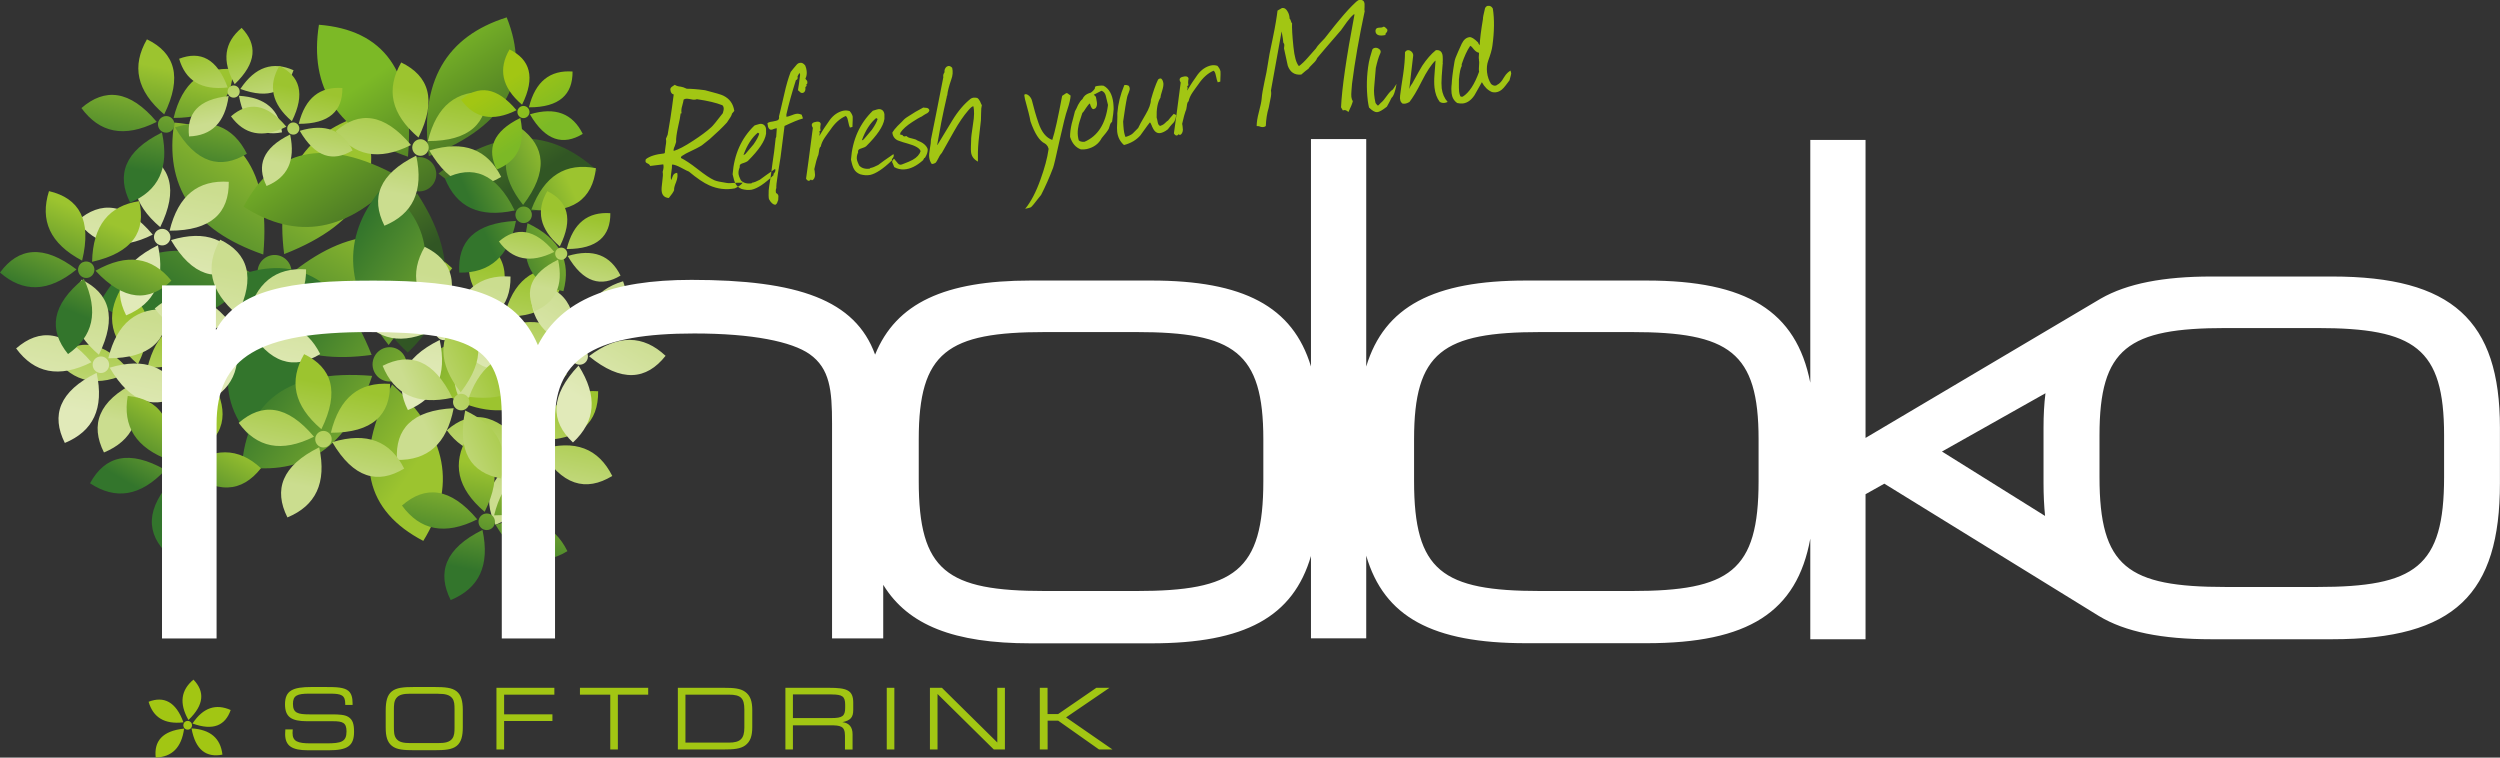<?xml version="1.0" encoding="UTF-8"?>
<svg xmlns="http://www.w3.org/2000/svg" width="231" height="70" viewBox="0 0 231 70" fill="none">
  <rect x="0" y="0" width="231" height="70" fill="#333333" stroke="none"/>
  <g clip-path="url(#clip0_1433_172)">
    <path fill-rule="evenodd" clip-rule="evenodd" d="M16.102 11.325C15.19 17.121 17.739 21.23 24.328 23.518C25.048 15.509 21.982 11.796 16.102 11.325ZM9.138 28.136C11.902 22.892 16.502 21.528 23.515 25.371C18.817 30.553 14.057 31.278 9.138 28.136ZM24.309 41.611C28.54 37.576 29.008 32.753 25.172 26.902C19.753 32.809 19.932 37.632 24.309 41.611ZM41.784 24.782C38.182 29.487 33.422 30.045 27.148 25.073C32.647 20.765 37.456 20.858 41.784 24.782ZM33.453 10.649C27.893 12.404 25.369 16.526 26.255 23.48C33.7 20.573 35.645 16.16 33.453 10.649ZM24.519 23.815C25.245 23.338 26.218 23.549 26.692 24.286C27.16 25.018 26.957 25.997 26.224 26.474C25.498 26.951 24.525 26.741 24.051 26.003C23.577 25.272 23.786 24.292 24.519 23.815Z" fill="url(#paint0_linear_1433_172)"></path>
    <path fill-rule="evenodd" clip-rule="evenodd" d="M29.469 2.287C28.558 8.083 31.107 12.193 37.695 14.48C38.416 6.471 35.349 2.758 29.469 2.287ZM22.505 19.098C25.27 13.854 29.869 12.49 36.882 16.333C32.184 21.515 27.425 22.24 22.505 19.098ZM37.677 32.573C41.907 28.538 42.375 23.716 38.539 17.864C33.12 23.771 33.299 28.594 37.677 32.573ZM55.151 15.744C51.549 20.449 46.79 21.007 40.515 16.036C46.014 11.728 50.823 11.821 55.151 15.744ZM46.82 1.605C41.26 3.36 38.736 7.482 39.622 14.436C47.067 11.529 49.012 7.116 46.82 1.605ZM37.886 14.771C38.613 14.294 39.585 14.505 40.06 15.242C40.534 15.974 40.324 16.953 39.592 17.43C38.865 17.908 37.892 17.697 37.418 16.959C36.944 16.228 37.153 15.248 37.886 14.771Z" fill="url(#paint1_linear_1433_172)"></path>
    <path fill-rule="evenodd" clip-rule="evenodd" d="M22.352 43.117C28.115 43.979 32.172 41.382 34.389 34.731C26.428 34.08 22.77 37.198 22.352 43.117ZM39.112 49.979C33.878 47.246 32.48 42.628 36.236 35.53C41.421 40.216 42.184 44.995 39.112 49.979ZM52.362 34.588C48.317 30.367 43.527 29.939 37.739 33.85C43.65 39.256 48.446 39.026 52.362 34.588ZM35.491 17.145C40.196 20.728 40.793 25.52 35.91 31.879C31.581 26.381 31.631 21.54 35.491 17.145ZM21.526 25.662C23.318 31.247 27.437 33.751 34.34 32.791C31.384 25.321 26.982 23.406 21.526 25.662ZM34.685 34.539C34.204 33.807 34.408 32.828 35.134 32.344C35.861 31.861 36.834 32.065 37.308 32.797C37.788 33.528 37.585 34.508 36.858 34.991C36.132 35.468 35.159 35.27 34.685 34.539Z" fill="url(#paint2_linear_1433_172)"></path>
    <path fill-rule="evenodd" clip-rule="evenodd" d="M47.332 33.404C45.916 35.853 46.353 38.152 48.926 40.34C50.638 36.857 49.899 34.65 47.332 33.404ZM41.285 39.758C43.44 37.88 45.749 38.072 48.243 41.035C45.226 42.541 42.96 42.033 41.285 39.758ZM45.786 48.492C48.391 47.413 49.438 45.324 48.723 42.014C45.257 43.725 44.505 45.931 45.786 48.492ZM56.574 43.979C55.306 41.45 53.15 40.564 49.93 41.537C51.894 44.878 54.136 45.46 56.574 43.979ZM55.269 36.15C55.299 39.02 53.661 40.669 49.801 40.669C50.607 37.378 52.455 35.964 55.269 36.15ZM48.963 40.514C49.376 40.427 49.776 40.694 49.862 41.109C49.949 41.524 49.684 41.927 49.271 42.014C48.859 42.101 48.459 41.834 48.372 41.419C48.286 41.004 48.551 40.601 48.963 40.514Z" fill="url(#paint3_linear_1433_172)"></path>
    <path fill-rule="evenodd" clip-rule="evenodd" d="M44.117 22.011C42.701 24.465 43.138 26.759 45.712 28.947C47.424 25.463 46.685 23.257 44.117 22.011ZM38.065 28.364C40.219 26.486 42.529 26.678 45.022 29.641C42.005 31.147 39.739 30.645 38.065 28.364ZM42.566 37.098C45.17 36.019 46.217 33.931 45.503 30.62C42.036 32.331 41.285 34.538 42.566 37.098ZM53.353 32.585C52.085 30.056 49.93 29.17 46.709 30.143C48.674 33.484 50.915 34.067 53.353 32.585ZM52.048 24.757C52.079 27.627 50.441 29.275 46.58 29.275C47.387 25.984 49.234 24.571 52.048 24.757ZM45.743 29.12C46.155 29.034 46.556 29.3 46.642 29.715C46.728 30.131 46.463 30.534 46.051 30.62C45.638 30.707 45.238 30.441 45.152 30.025C45.065 29.61 45.33 29.207 45.743 29.12Z" fill="url(#paint4_linear_1433_172)"></path>
    <path fill-rule="evenodd" clip-rule="evenodd" d="M11.151 26.722C9.735 29.176 10.172 31.47 12.746 33.658C14.457 30.174 13.719 27.968 11.151 26.722ZM5.104 33.075C7.26 31.197 9.569 31.389 12.062 34.352C9.045 35.858 6.779 35.35 5.104 33.075ZM9.606 41.809C12.21 40.73 13.257 38.642 12.543 35.331C9.076 37.042 8.325 39.249 9.606 41.809ZM20.393 37.296C19.125 34.767 16.97 33.881 13.749 34.854C15.714 38.195 17.955 38.778 20.393 37.296ZM19.088 29.468C19.119 32.337 17.481 33.986 13.62 33.986C14.427 30.695 16.274 29.282 19.088 29.468ZM12.783 33.831C13.195 33.745 13.595 34.011 13.682 34.426C13.768 34.842 13.503 35.245 13.091 35.331C12.678 35.418 12.278 35.152 12.192 34.736C12.105 34.321 12.37 33.918 12.783 33.831Z" fill="url(#paint5_linear_1433_172)"></path>
    <path fill-rule="evenodd" clip-rule="evenodd" d="M13.208 14.052C11.792 16.5 12.229 18.8 14.803 20.988C16.515 17.504 15.776 15.298 13.208 14.052ZM7.155 20.405C9.31 18.527 11.619 18.719 14.113 21.682C11.096 23.188 8.83 22.68 7.155 20.405ZM11.656 29.139C14.261 28.06 15.308 25.971 14.593 22.662C11.127 24.372 10.376 26.579 11.656 29.139ZM22.444 24.626C21.176 22.097 19.02 21.211 15.8 22.184C17.764 25.525 20.006 26.108 22.444 24.626ZM21.139 16.798C21.169 19.668 19.532 21.316 15.671 21.316C16.477 18.025 18.325 16.612 21.139 16.798ZM14.834 21.162C15.246 21.075 15.646 21.341 15.732 21.756C15.819 22.172 15.554 22.575 15.141 22.662C14.729 22.748 14.329 22.482 14.242 22.067C14.156 21.651 14.421 21.248 14.834 21.162Z" fill="url(#paint6_linear_1433_172)"></path>
    <path fill-rule="evenodd" clip-rule="evenodd" d="M37.073 5.771C35.657 8.225 36.094 10.519 38.668 12.707C40.38 9.223 39.641 7.016 37.073 5.771ZM31.02 12.124C33.176 10.246 35.485 10.438 37.978 13.401C34.961 14.907 32.695 14.399 31.02 12.124ZM35.522 20.858C38.126 19.779 39.173 17.69 38.459 14.38C34.992 16.091 34.241 18.298 35.522 20.858ZM46.309 16.345C45.041 13.816 42.886 12.93 39.666 13.903C41.63 17.244 43.871 17.827 46.309 16.345ZM45.004 8.516C45.035 11.386 43.397 13.035 39.536 13.035C40.343 9.744 42.19 8.331 45.004 8.516ZM38.699 12.88C39.111 12.793 39.511 13.06 39.598 13.475C39.684 13.891 39.419 14.293 39.007 14.38C38.594 14.467 38.194 14.2 38.108 13.785C38.021 13.37 38.286 12.967 38.699 12.88Z" fill="url(#paint7_linear_1433_172)"></path>
    <path fill-rule="evenodd" clip-rule="evenodd" d="M43.188 40.358C41.772 42.813 42.209 45.106 44.783 47.295C46.495 43.811 45.756 41.604 43.188 40.358ZM37.142 46.712C39.297 44.834 41.606 45.026 44.099 47.989C41.082 49.495 38.816 48.993 37.142 46.712ZM41.643 55.446C44.247 54.367 45.294 52.278 44.58 48.968C41.113 50.679 40.362 52.886 41.643 55.446ZM52.43 50.927C51.162 48.398 49.007 47.511 45.787 48.485C47.751 51.826 49.998 52.408 52.43 50.927ZM51.125 43.098C51.156 45.968 49.518 47.617 45.657 47.617C46.464 44.325 48.311 42.912 51.125 43.098ZM44.82 47.462C45.232 47.375 45.633 47.642 45.719 48.057C45.805 48.472 45.54 48.875 45.128 48.962C44.715 49.049 44.315 48.782 44.229 48.367C44.142 47.952 44.407 47.549 44.82 47.462Z" fill="url(#paint8_linear_1433_172)"></path>
    <path fill-rule="evenodd" clip-rule="evenodd" d="M13.577 3.633C12.161 6.087 12.598 8.381 15.172 10.569C16.884 7.085 16.145 4.879 13.577 3.633ZM7.524 9.986C9.679 8.108 11.989 8.3 14.482 11.263C11.465 12.769 9.199 12.267 7.524 9.986ZM12.025 18.72C14.63 17.642 15.677 15.553 14.963 12.243C11.496 13.953 10.745 16.16 12.025 18.72ZM22.813 14.207C21.545 11.678 19.39 10.792 16.169 11.765C18.134 15.106 20.375 15.689 22.813 14.207ZM21.508 6.379C21.539 9.249 19.901 10.898 16.04 10.898C16.847 7.606 18.694 6.193 21.508 6.379ZM15.203 10.742C15.615 10.656 16.015 10.922 16.102 11.338C16.188 11.753 15.923 12.156 15.511 12.243C15.098 12.329 14.698 12.063 14.611 11.648C14.525 11.232 14.79 10.829 15.203 10.742Z" fill="url(#paint9_linear_1433_172)"></path>
    <path fill-rule="evenodd" clip-rule="evenodd" d="M7.543 25.842C6.127 28.296 6.564 30.59 9.138 32.778C10.849 29.294 10.111 27.088 7.543 25.842ZM1.49 32.195C3.645 30.317 5.954 30.509 8.448 33.472C5.431 34.978 3.165 34.47 1.49 32.195ZM5.991 40.929C8.596 39.85 9.643 37.762 8.928 34.452C5.462 36.162 4.711 38.369 5.991 40.929ZM16.779 36.416C15.511 33.888 13.355 33.001 10.135 33.974C12.099 37.315 14.341 37.898 16.779 36.416ZM15.474 28.588C15.504 31.458 13.867 33.106 10.006 33.106C10.812 29.815 12.66 28.402 15.474 28.588ZM9.168 32.952C9.581 32.865 9.981 33.131 10.068 33.547C10.154 33.962 9.889 34.365 9.476 34.452C9.064 34.538 8.664 34.272 8.577 33.856C8.491 33.441 8.756 33.038 9.168 32.952Z" fill="url(#paint10_linear_1433_172)"></path>
    <path fill-rule="evenodd" clip-rule="evenodd" d="M20.344 22.148C18.928 24.596 19.365 26.895 21.939 29.084C23.651 25.6 22.912 23.393 20.344 22.148ZM14.298 28.501C16.453 26.623 18.762 26.815 21.256 29.778C18.239 31.284 15.973 30.782 14.298 28.501ZM18.799 37.235C21.404 36.156 22.45 34.067 21.736 30.757C18.269 32.468 17.518 34.675 18.799 37.235ZM29.587 32.716C28.318 30.187 26.163 29.301 22.943 30.28C24.907 33.621 27.148 34.204 29.587 32.716ZM28.281 24.887C28.312 27.757 26.674 29.406 22.814 29.406C23.62 26.114 25.467 24.701 28.281 24.887ZM21.976 29.251C22.389 29.164 22.789 29.431 22.875 29.846C22.961 30.261 22.697 30.664 22.284 30.751C21.871 30.838 21.471 30.571 21.385 30.156C21.299 29.741 21.564 29.338 21.976 29.251Z" fill="url(#paint11_linear_1433_172)"></path>
    <path fill-rule="evenodd" clip-rule="evenodd" d="M39.241 22.805C37.825 25.259 38.262 27.553 40.836 29.741C42.548 26.257 41.809 24.051 39.241 22.805ZM33.188 29.158C35.344 27.28 37.653 27.472 40.146 30.435C37.129 31.941 34.863 31.439 33.188 29.158ZM37.69 37.892C40.294 36.813 41.341 34.724 40.627 31.414C37.16 33.125 36.409 35.332 37.69 37.892ZM48.477 33.379C47.209 30.85 45.054 29.964 41.833 30.937C43.798 34.278 46.039 34.861 48.477 33.379ZM47.172 25.551C47.203 28.421 45.565 30.069 41.704 30.069C42.511 26.778 44.358 25.365 47.172 25.551ZM40.867 29.914C41.279 29.828 41.679 30.094 41.766 30.509C41.852 30.925 41.587 31.328 41.175 31.414C40.762 31.501 40.362 31.235 40.276 30.819C40.189 30.404 40.454 30.001 40.867 29.914Z" fill="url(#paint12_linear_1433_172)"></path>
    <path fill-rule="evenodd" clip-rule="evenodd" d="M35.355 33.801C36.427 36.423 38.502 37.47 41.796 36.751C40.09 33.268 37.898 32.511 35.355 33.801ZM36.679 42.497C39.493 42.547 41.279 41.041 41.919 37.718C38.065 37.91 36.507 39.633 36.679 42.497ZM46.303 44.214C47.042 41.481 46.032 39.373 42.984 37.929C42.221 41.735 43.502 43.681 46.303 44.214ZM49.308 32.846C46.543 32.319 44.536 33.503 43.342 36.671C47.172 37.136 49 35.697 49.308 32.846ZM42.338 29.127C44.616 30.844 44.918 33.162 42.572 36.243C40.466 33.596 40.478 31.259 42.338 29.127ZM41.938 36.819C42.122 36.441 42.572 36.28 42.954 36.466C43.329 36.652 43.489 37.105 43.305 37.483C43.12 37.861 42.67 38.022 42.289 37.842C41.913 37.656 41.753 37.204 41.931 36.819H41.938Z" fill="url(#paint13_linear_1433_172)"></path>
    <path fill-rule="evenodd" clip-rule="evenodd" d="M41.112 16.494C42.184 19.116 44.259 20.163 47.553 19.445C45.847 15.961 43.655 15.205 41.112 16.494ZM42.436 25.191C45.25 25.24 47.036 23.734 47.676 20.412C43.822 20.604 42.264 22.327 42.436 25.191ZM52.06 26.907C52.799 24.174 51.789 22.067 48.741 20.622C47.978 24.428 49.258 26.375 52.06 26.907ZM55.065 15.539C52.3 15.013 50.293 16.197 49.098 19.364C52.928 19.829 54.751 18.391 55.065 15.539ZM48.101 11.82C50.379 13.537 50.681 15.856 48.335 18.936C46.229 16.29 46.241 13.953 48.101 11.82ZM47.701 19.513C47.885 19.135 48.335 18.973 48.717 19.159C49.092 19.345 49.252 19.798 49.068 20.182C48.883 20.56 48.433 20.721 48.052 20.535C47.676 20.349 47.516 19.897 47.701 19.513Z" fill="url(#paint14_linear_1433_172)"></path>
    <path fill-rule="evenodd" clip-rule="evenodd" d="M22.326 2.578C20.732 3.911 20.461 5.609 21.686 7.779C23.743 5.808 23.786 4.091 22.326 2.578ZM16.551 5.429C18.509 4.679 20.054 5.398 21.04 8.082C18.577 8.361 17.136 7.432 16.551 5.429ZM17.468 12.607C19.537 12.527 20.787 11.349 21.126 8.876C18.299 9.173 17.228 10.506 17.468 12.607ZM26.058 12.229C25.818 10.159 24.549 9 22.08 8.851C22.597 11.659 24.001 12.632 26.058 12.229ZM27.123 6.489C26.427 8.479 24.882 9.198 22.209 8.219C23.589 6.148 25.227 5.646 27.123 6.489ZM21.668 7.903C21.36 7.859 21.076 8.07 21.033 8.38C20.99 8.69 21.2 8.975 21.508 9.018C21.815 9.062 22.099 8.851 22.142 8.541C22.185 8.231 21.975 7.946 21.668 7.903Z" fill="url(#paint15_linear_1433_172)"></path>
    <path fill-rule="evenodd" clip-rule="evenodd" d="M49.185 26.195C48.705 28.99 49.905 30.992 53.07 32.145C53.477 28.284 52.017 26.468 49.185 26.195ZM45.706 34.265C47.079 31.749 49.308 31.123 52.67 33.032C50.367 35.499 48.058 35.815 45.706 34.265ZM52.941 40.885C55.01 38.964 55.275 36.639 53.458 33.782C50.798 36.596 50.854 38.927 52.941 40.885ZM61.5 32.877C59.726 35.121 57.423 35.362 54.425 32.914C57.109 30.869 59.437 30.949 61.5 32.877ZM57.571 25.99C54.874 26.796 53.624 28.773 54.006 32.139C57.621 30.788 58.593 28.668 57.571 25.99ZM53.163 32.288C53.52 32.065 53.988 32.17 54.209 32.53C54.431 32.889 54.326 33.36 53.969 33.583C53.612 33.807 53.144 33.701 52.922 33.342C52.701 32.982 52.806 32.511 53.163 32.288Z" fill="url(#paint16_linear_1433_172)"></path>
    <path fill-rule="evenodd" clip-rule="evenodd" d="M11.803 36.584C11.323 39.379 12.524 41.381 15.689 42.534C16.095 38.672 14.636 36.856 11.803 36.584ZM8.318 44.654C9.691 42.137 11.92 41.511 15.282 43.42C12.973 45.888 10.671 46.204 8.318 44.654ZM15.553 51.274C17.622 49.352 17.887 47.028 16.07 44.17C13.411 46.985 13.466 49.315 15.553 51.274ZM24.112 43.266C22.339 45.509 20.036 45.751 17.037 43.303C19.722 41.257 22.043 41.338 24.112 43.266ZM20.184 36.379C17.487 37.185 16.237 39.162 16.619 42.528C20.239 41.177 21.206 39.057 20.184 36.379ZM15.775 42.677C16.132 42.453 16.6 42.559 16.822 42.918C17.043 43.278 16.939 43.749 16.582 43.972C16.224 44.195 15.757 44.09 15.535 43.73C15.313 43.371 15.418 42.9 15.775 42.677Z" fill="url(#paint17_linear_1433_172)"></path>
    <path fill-rule="evenodd" clip-rule="evenodd" d="M4.526 17.659C3.676 20.362 4.6 22.506 7.586 24.081C8.503 20.306 7.303 18.31 4.526 17.659ZM0 25.184C1.693 22.878 3.99 22.556 7.069 24.899C4.452 27.038 2.13 27.038 0 25.184ZM6.287 32.715C8.596 31.091 9.162 28.823 7.746 25.748C4.735 28.178 4.483 30.496 6.287 32.715ZM15.837 25.934C13.78 27.924 11.465 27.843 8.824 25.017C11.761 23.356 14.051 23.746 15.837 25.934ZM12.863 18.583C10.08 19.017 8.583 20.808 8.509 24.192C12.272 23.343 13.515 21.372 12.863 18.583ZM7.654 24.23C8.035 24.056 8.485 24.23 8.657 24.608C8.83 24.992 8.657 25.445 8.282 25.618C7.9 25.792 7.45 25.618 7.278 25.234C7.106 24.849 7.278 24.397 7.654 24.223V24.23Z" fill="url(#paint18_linear_1433_172)"></path>
    <path fill-rule="evenodd" clip-rule="evenodd" d="M28.102 32.722C26.686 35.176 27.123 37.47 29.697 39.658C31.409 36.174 30.67 33.968 28.102 32.722ZM22.056 39.075C24.211 37.197 26.52 37.389 29.014 40.352C25.996 41.858 23.73 41.356 22.056 39.075ZM26.557 47.809C29.161 46.73 30.208 44.642 29.494 41.331C26.027 43.042 25.276 45.249 26.557 47.809ZM37.344 43.296C36.076 40.767 33.921 39.881 30.701 40.854C32.665 44.195 34.906 44.778 37.344 43.296ZM36.039 35.468C36.07 38.337 34.432 39.986 30.571 39.986C31.378 36.695 33.225 35.282 36.039 35.468ZM29.734 39.831C30.146 39.745 30.547 40.011 30.633 40.426C30.719 40.842 30.454 41.245 30.042 41.331C29.629 41.418 29.229 41.152 29.143 40.736C29.057 40.321 29.321 39.918 29.734 39.831Z" fill="url(#paint19_linear_1433_172)"></path>
    <path fill-rule="evenodd" clip-rule="evenodd" d="M25.812 6.093C24.765 7.89 25.079 9.583 26.97 11.2C28.238 8.64 27.702 7.016 25.812 6.093ZM21.342 10.748C22.93 9.372 24.63 9.521 26.459 11.709C24.236 12.812 22.567 12.434 21.342 10.748ZM24.63 17.188C26.551 16.401 27.327 14.87 26.809 12.428C24.254 13.674 23.694 15.298 24.63 17.188ZM32.579 13.897C31.649 12.031 30.073 11.374 27.696 12.087C29.131 14.554 30.781 14.988 32.579 13.897ZM31.637 8.132C31.655 10.246 30.442 11.448 27.604 11.442C28.207 9.025 29.568 7.99 31.637 8.132ZM26.988 11.324C27.29 11.262 27.585 11.461 27.647 11.764C27.709 12.068 27.512 12.366 27.21 12.428C26.908 12.49 26.613 12.291 26.551 11.988C26.489 11.684 26.686 11.386 26.988 11.324Z" fill="url(#paint20_linear_1433_172)"></path>
    <path fill-rule="evenodd" clip-rule="evenodd" d="M50.571 17.659C49.524 19.457 49.838 21.149 51.728 22.767C52.997 20.207 52.461 18.583 50.571 17.659ZM46.101 22.314C47.689 20.938 49.389 21.087 51.217 23.275C48.995 24.378 47.326 23.994 46.101 22.314ZM49.389 28.755C51.31 27.967 52.086 26.436 51.568 23.994C49.013 25.24 48.453 26.864 49.389 28.755ZM57.338 25.463C56.408 23.597 54.832 22.94 52.455 23.653C53.89 26.12 55.54 26.554 57.338 25.463ZM56.396 19.698C56.414 21.806 55.201 23.015 52.363 23.009C52.966 20.591 54.327 19.556 56.396 19.698ZM51.747 22.891C52.049 22.829 52.344 23.027 52.406 23.331C52.467 23.635 52.27 23.932 51.969 23.994C51.667 24.056 51.371 23.858 51.31 23.554C51.248 23.25 51.445 22.953 51.747 22.891Z" fill="url(#paint21_linear_1433_172)"></path>
    <path fill-rule="evenodd" clip-rule="evenodd" d="M47.08 4.568C46.033 6.366 46.347 8.058 48.237 9.676C49.506 7.122 48.97 5.492 47.08 4.568ZM42.609 9.223C44.198 7.847 45.897 7.996 47.726 10.184C45.503 11.288 43.835 10.909 42.609 9.223ZM45.897 15.664C47.819 14.877 48.594 13.345 48.077 10.903C45.522 12.149 44.962 13.773 45.897 15.664ZM53.847 12.372C52.917 10.507 51.34 9.85 48.964 10.562C50.398 13.029 52.049 13.463 53.847 12.372ZM52.904 6.608C52.923 8.715 51.71 9.924 48.871 9.918C49.475 7.5 50.836 6.465 52.904 6.608ZM48.256 9.8C48.557 9.738 48.853 9.936 48.914 10.24C48.976 10.544 48.779 10.841 48.477 10.903C48.176 10.965 47.88 10.767 47.819 10.463C47.757 10.159 47.954 9.862 48.256 9.8Z" fill="url(#paint22_linear_1433_172)"></path>
    <path fill-rule="evenodd" clip-rule="evenodd" d="M121.14 51.355C119.49 57.014 115.02 59.444 106.387 59.444H95.23C88.137 59.444 83.919 57.764 81.635 54.076L81.61 54.039V58.985H76.881V39.125C76.881 36.075 76.69 34.049 74.8 32.716C73.162 31.575 69.566 30.813 64.148 30.813C55.324 30.813 51.285 32.908 51.285 38.747V58.992H46.365V38.679C46.365 32.394 44.161 30.683 34.069 30.683C23.977 30.683 20.012 32.97 20.012 39.187V58.992H14.969V26.369H19.95V30.497C22.031 26.753 26.631 25.928 34.512 25.928C42.96 25.928 47.627 27.007 49.703 31.892C51.845 27.701 56.513 25.86 63.889 25.86C73.759 25.86 79.03 27.72 80.859 32.766C82.798 27.993 87.312 25.922 95.224 25.922H106.381C114.878 25.922 119.453 28.302 121.134 33.863V12.85H126.239V33.869C127.913 28.309 132.495 25.922 140.992 25.922H152.149C161.373 25.922 165.972 28.73 167.271 35.363V12.93H172.376V40.464L194.111 27.59C196.55 26.195 199.912 25.55 204.326 25.55H215.484C226.579 25.55 230.994 29.61 230.994 39.51V44.648C230.994 54.869 226.832 59.066 215.484 59.066H204.326C199.77 59.066 196.371 58.39 193.933 56.915L174.112 44.691L172.376 45.665V59.066H167.271V49.774C166.028 56.562 161.539 59.432 152.149 59.432H140.992C132.359 59.432 127.889 57.002 126.239 51.343V58.979H121.134V51.343L121.14 51.355ZM96.554 54.609H105.002C114.078 54.609 116.732 52.768 116.732 44.456V40.582C116.732 32.524 114.022 30.683 105.002 30.683H96.554C87.54 30.683 84.892 32.524 84.892 40.582V44.456C84.892 52.768 87.478 54.609 96.554 54.609ZM142.322 54.609H150.77C159.846 54.609 162.493 52.768 162.493 44.456V40.582C162.493 32.524 159.784 30.683 150.77 30.683H142.322C133.307 30.683 130.66 32.524 130.66 40.582V44.456C130.66 52.768 133.246 54.609 142.322 54.609ZM188.964 47.673C188.871 46.731 188.822 45.727 188.822 44.654V39.516C188.822 38.381 188.878 37.321 189.001 36.336L179.438 41.722L188.964 47.673ZM205.656 54.237H214.104C223.18 54.237 225.834 52.396 225.834 44.084V40.21C225.834 32.152 223.125 30.311 214.104 30.311H205.656C196.642 30.311 193.994 32.152 193.994 40.21V44.084C193.994 52.396 196.58 54.237 205.656 54.237Z" fill="white"></path>
    <path fill-rule="evenodd" clip-rule="evenodd" d="M67.627 10.537C67.608 10.661 67.448 10.921 67.171 11.318C66.765 11.764 66.229 12.279 65.576 12.855C65.435 12.961 65.201 13.159 64.856 13.426C64.603 13.593 64.148 13.822 63.501 14.126C63.452 14.151 63.304 14.219 63.083 14.368C62.972 14.417 62.91 14.492 62.922 14.597C63.286 14.777 63.809 15.112 64.468 15.632C65.133 16.153 65.632 16.488 65.995 16.649C66.192 16.742 66.58 16.816 67.14 16.903C67.3 16.934 67.522 16.928 67.793 16.903C68.033 16.891 68.304 16.872 68.63 16.884C68.483 17.076 68.242 17.244 67.904 17.405C67.085 17.56 66.303 17.467 65.539 17.126C65.016 16.897 64.4 16.475 63.655 15.855C63.569 15.831 63.329 15.707 62.91 15.483C62.615 15.329 62.35 15.223 62.122 15.198L62.091 15.254C62.103 15.372 62.079 15.601 62.023 15.967C61.974 16.283 61.968 16.506 62.023 16.636C62.036 16.599 62.091 16.475 62.177 16.24C62.245 16.079 62.368 15.992 62.572 15.967C62.633 16.203 62.602 16.482 62.473 16.822C62.325 17.169 62.27 17.417 62.288 17.566C62.227 17.746 62.048 17.994 61.796 18.298C61.395 18.26 61.18 18.044 61.137 17.653C61.118 17.486 61.137 17.188 61.198 16.748C61.254 16.345 61.272 16.066 61.229 15.88C61.315 15.595 61.34 15.366 61.285 15.186L60.072 15.335C60.041 15.236 59.967 15.161 59.838 15.105C59.708 15.05 59.653 14.988 59.647 14.926C59.641 14.876 59.647 14.802 59.671 14.715C60.029 14.43 60.589 14.256 61.371 14.176L61.432 14.114C61.432 13.99 61.463 13.785 61.506 13.469C61.562 13.202 61.568 12.979 61.531 12.831L61.691 12.446C61.845 11.616 62.042 10.388 62.251 8.727C62.079 8.696 61.974 8.554 61.95 8.337C61.919 8.219 61.956 8.126 62.067 8.027C62.159 7.965 62.258 7.903 62.35 7.835C62.467 7.921 62.645 7.989 62.904 8.008C63.046 8.027 63.224 8.089 63.458 8.2C63.834 8.2 64.406 8.237 65.151 8.337C66.106 8.578 66.672 8.752 66.839 8.839C67.424 9.13 67.75 9.589 67.848 10.246L67.627 10.512V10.537ZM64.413 9.155C64.345 9.18 64.283 9.204 64.216 9.211C64.117 9.223 63.975 9.211 63.785 9.161C63.594 9.13 63.471 9.111 63.384 9.124C63.298 9.136 63.236 9.161 63.169 9.204C63.15 9.328 63.107 9.521 63.033 9.787C62.947 10.054 62.941 10.283 62.978 10.469L62.892 10.481C62.867 10.723 62.787 11.169 62.639 11.789C62.522 12.353 62.455 12.793 62.473 13.122C62.461 13.178 62.424 13.302 62.35 13.5C62.251 13.704 62.221 13.86 62.251 13.946C62.664 13.829 63.28 13.512 64.055 12.998C64.739 12.552 65.305 12.136 65.718 11.758C65.859 11.64 66.217 11.2 66.789 10.457C66.851 10.258 66.882 10.103 66.869 9.967C66.857 9.868 66.814 9.787 66.752 9.725C66.161 9.49 65.385 9.31 64.406 9.167L64.413 9.155ZM71.586 15.924C71.629 15.868 71.654 15.793 71.647 15.725C71.647 15.694 71.641 15.657 71.617 15.607C70.97 16.048 70.514 16.382 70.213 16.605C69.905 16.767 69.677 16.86 69.492 16.884L69.431 16.946C69.012 16.996 68.674 16.903 68.452 16.655C68.335 16.413 68.267 16.246 68.255 16.159C68.212 15.942 68.236 15.713 68.353 15.44C68.316 15.273 68.39 15.161 68.569 15.105C68.864 15.019 69.043 14.926 69.105 14.87C70.114 13.866 70.681 13.041 70.785 12.353C70.785 12.217 70.785 12.081 70.785 11.925C70.761 11.74 70.693 11.609 70.564 11.523C70.434 11.436 70.274 11.417 70.096 11.479C69.88 11.541 69.763 11.572 69.714 11.597C68.501 12.762 67.83 14.275 67.694 16.103C67.781 16.525 67.867 16.804 67.972 16.983C68.082 17.194 68.273 17.362 68.544 17.467C68.846 17.548 69.154 17.579 69.455 17.529C69.991 17.411 70.668 16.965 71.481 16.178C71.457 16.097 71.481 16.041 71.531 15.998L71.574 15.942L71.586 15.924ZM70.157 12.341C70.09 12.607 69.905 12.942 69.628 13.339C69.369 13.63 69.135 13.934 68.877 14.225C68.815 14.287 68.747 14.312 68.698 14.318C69.031 13.401 69.48 12.707 70.022 12.26C70.077 12.285 70.114 12.316 70.151 12.347L70.157 12.341ZM74.418 7.264C74.461 7.345 74.523 7.407 74.578 7.469C74.603 7.518 74.615 7.618 74.578 7.76C74.548 7.76 74.529 7.76 74.511 7.785L74.529 7.94C74.468 7.983 74.418 8.039 74.412 8.107L74.424 8.194C74.424 8.368 74.357 8.498 74.246 8.56C74.117 8.628 73.993 8.591 73.876 8.467L73.84 8.417C73.84 8.417 73.784 8.374 73.729 8.343C73.79 8.008 73.852 7.537 73.932 6.905L73.876 6.737C73.876 6.737 73.79 6.849 73.692 7.053C73.735 7.258 73.679 7.363 73.544 7.401C73.174 8.566 72.873 9.638 72.663 10.574V10.785C72.774 10.785 72.922 10.735 73.119 10.661C73.316 10.587 73.445 10.537 73.532 10.525C73.716 10.488 73.889 10.512 74.092 10.611L74.104 10.698C74.104 10.698 74.123 10.729 74.129 10.748L74.153 10.816C74.153 10.816 74.178 10.884 74.184 10.952C73.784 11.052 73.218 11.293 72.491 11.64C72.386 12.477 72.263 13.444 72.122 14.529C72.041 15.019 71.968 15.514 71.888 15.986C71.758 16.779 71.715 17.25 71.734 17.38C71.678 17.492 71.666 17.647 71.703 17.833C71.832 17.889 71.894 17.982 71.925 18.099C71.925 18.149 71.925 18.273 71.906 18.496C71.894 18.515 71.863 18.57 71.826 18.694C71.789 18.8 71.728 18.88 71.629 18.924C71.42 18.899 71.229 18.732 71.05 18.391C71.013 18.223 71.013 17.963 71.026 17.603C71.026 17.498 71.093 17.046 71.223 16.252C71.321 15.502 71.37 15.099 71.383 15.043C71.395 14.988 71.438 14.659 71.531 14.008C71.604 13.364 71.647 13.01 71.654 12.924C71.654 12.806 71.678 12.713 71.721 12.657C71.746 12.291 71.764 12.031 71.777 11.857C71.721 11.845 71.66 11.87 71.543 11.901C71.432 11.95 71.364 11.975 71.327 11.981C71.161 12.018 71.05 11.932 70.97 11.733L70.909 11.38C70.989 11.318 71.069 11.293 71.186 11.262C71.303 11.25 71.469 11.213 71.703 11.163C71.937 11.12 72.023 10.983 71.98 10.748C72.017 10.642 72.171 9.948 72.466 8.69C72.651 7.841 72.861 7.159 73.058 6.651C73.248 6.403 73.427 6.192 73.593 6C73.679 5.888 73.796 5.82 73.913 5.808C74.08 5.77 74.246 5.851 74.406 6.056C74.48 6.235 74.517 6.403 74.535 6.558C74.566 6.83 74.529 7.06 74.418 7.264ZM75.711 12.552C75.711 12.552 75.724 12.496 75.718 12.465L75.748 12.304C75.724 12.223 75.711 12.155 75.711 12.136C75.724 12.118 75.761 12.099 75.822 12.068C75.785 11.901 75.785 11.764 75.804 11.64C75.822 11.535 75.835 11.467 75.835 11.448C75.791 11.231 75.582 11.188 75.219 11.3C75.071 11.349 74.997 11.448 75.009 11.566C75.016 11.634 75.046 11.715 75.108 11.814C74.788 14.269 74.585 15.824 74.48 16.512C74.566 16.655 74.658 16.717 74.745 16.705C74.794 16.705 74.843 16.674 74.886 16.618C74.936 16.581 74.966 16.593 75.028 16.667C75.206 16.593 75.293 16.426 75.311 16.184C75.293 15.893 75.268 15.707 75.243 15.626C75.373 15.025 75.484 14.634 75.564 14.43C75.607 14.374 75.644 14.231 75.668 14.021C75.699 13.723 75.754 13.581 75.835 13.55C75.89 13.283 76.007 13.01 76.21 12.713C76.389 12.465 76.561 12.204 76.752 11.957C77.146 11.374 77.608 10.952 78.144 10.717C78.236 10.773 78.304 10.903 78.347 11.12C78.427 11.504 78.488 11.721 78.531 11.789L78.765 11.727C78.784 11.188 78.802 10.878 78.79 10.779C78.753 10.593 78.642 10.419 78.507 10.264C78.31 10.202 78.119 10.19 77.903 10.233C77.435 10.345 77.023 10.618 76.684 11.07C76.346 11.541 76.013 12.031 75.718 12.552H75.711ZM82.515 14.579L82.472 14.634C82.423 14.671 82.398 14.727 82.423 14.814C81.61 15.601 80.927 16.048 80.397 16.165C80.095 16.221 79.781 16.19 79.48 16.103C79.209 15.998 79.018 15.831 78.907 15.62C78.802 15.446 78.716 15.161 78.63 14.74C78.765 12.911 79.443 11.399 80.65 10.233C80.699 10.209 80.816 10.178 81.031 10.116C81.21 10.06 81.37 10.072 81.499 10.159C81.629 10.246 81.696 10.376 81.721 10.562C81.721 10.717 81.721 10.853 81.721 10.99C81.616 11.678 81.05 12.502 80.04 13.506C79.978 13.568 79.8 13.655 79.504 13.742C79.326 13.797 79.252 13.909 79.289 14.076C79.166 14.349 79.141 14.579 79.19 14.796C79.203 14.882 79.27 15.043 79.387 15.291C79.609 15.539 79.942 15.639 80.366 15.583L80.428 15.521C80.613 15.496 80.84 15.403 81.148 15.242C81.444 15.012 81.9 14.684 82.552 14.244C82.577 14.293 82.577 14.324 82.583 14.362C82.589 14.43 82.564 14.504 82.521 14.56L82.515 14.579ZM81.087 10.996C81.05 10.965 81.013 10.934 80.957 10.909C80.416 11.355 79.966 12.05 79.634 12.967C79.683 12.961 79.751 12.936 79.812 12.874C80.071 12.583 80.305 12.279 80.563 11.988C80.84 11.591 81.025 11.256 81.093 10.99L81.087 10.996ZM83.162 12.428H83.143C83.186 12.341 83.211 12.267 83.205 12.248C83.42 11.925 83.778 11.609 84.301 11.268C84.744 10.99 84.984 10.841 85.021 10.835C85.101 10.81 85.218 10.742 85.36 10.636C85.502 10.55 85.6 10.488 85.68 10.457C85.822 10.351 85.877 10.258 85.871 10.178C85.84 10.06 85.766 10.004 85.637 9.967C85.619 9.967 85.514 9.967 85.311 9.936C84.713 10.252 84.35 10.469 84.209 10.574C83.888 10.766 83.648 10.921 83.513 11.058C83.439 11.151 83.254 11.331 82.946 11.628C82.718 11.864 82.552 12.074 82.454 12.242C82.478 12.564 82.644 12.824 82.952 12.973C83.309 13.103 83.611 13.202 83.845 13.258C84.59 13.463 84.997 13.704 85.064 13.971C84.966 14.275 84.726 14.547 84.338 14.764C84.196 14.851 83.87 14.994 83.328 15.198C83.18 15.248 83.076 15.211 82.977 15.105C82.78 14.87 82.657 14.733 82.614 14.665C82.472 14.783 82.417 14.895 82.435 15.012C82.429 14.944 82.497 15.093 82.626 15.44C82.903 15.595 83.217 15.676 83.562 15.651C84.104 15.62 84.689 15.341 85.292 14.802C85.305 14.783 85.335 14.727 85.36 14.671C85.385 14.616 85.415 14.579 85.471 14.572C85.656 14.275 85.742 14.002 85.717 13.767C85.588 13.419 85.268 13.165 84.75 12.973C84.67 12.899 84.51 12.849 84.264 12.793C83.999 12.738 83.839 12.676 83.778 12.576L83.66 12.589C83.63 12.589 83.593 12.595 83.581 12.614C83.543 12.601 83.525 12.589 83.507 12.589C83.439 12.583 83.396 12.533 83.408 12.477L83.217 12.446C83.217 12.446 83.236 12.446 83.248 12.428C83.266 12.428 83.23 12.428 83.18 12.421L83.162 12.428ZM86.616 13.401L87.983 11.145C88.525 10.252 89.097 9.595 89.689 9.124C89.83 9.018 90.033 8.994 90.298 9.049C90.409 9.124 90.489 9.235 90.563 9.378C90.637 9.558 90.686 9.675 90.723 9.719C90.674 9.899 90.655 10.122 90.655 10.419C90.649 10.785 90.643 11.027 90.637 11.126C90.514 12.242 90.44 12.874 90.421 13.029C90.354 13.742 90.347 14.38 90.36 14.932C89.972 14.721 89.769 14.436 89.725 14.064C89.707 13.928 89.707 13.754 89.713 13.531C89.732 13.252 89.725 13.079 89.732 12.992C89.719 12.75 89.793 12.223 89.916 11.399C90.027 10.748 90.027 10.215 89.947 9.824C89.861 9.799 89.701 9.923 89.461 10.209C89.042 10.692 88.605 11.331 88.168 12.105L87.029 14.126C86.936 14.225 86.832 14.355 86.739 14.56C86.616 14.802 86.53 14.95 86.468 15.025C86.308 15.13 86.179 15.161 86.087 15.143C85.963 14.969 85.889 14.771 85.859 14.547C85.834 14.362 85.859 14.083 85.926 13.711C86 13.339 86.019 13.079 86.019 12.905C86.277 11.647 86.659 9.725 87.164 7.128C87.127 6.979 87.164 6.837 87.281 6.663C87.25 6.545 87.281 6.421 87.355 6.291C87.429 6.179 87.521 6.118 87.638 6.099C87.755 6.087 87.866 6.142 87.983 6.266C88.063 6.62 88.038 6.985 87.891 7.363C87.687 7.958 87.558 8.436 87.521 8.839C87.49 8.839 87.472 8.876 87.484 8.944C87.306 9.706 87.139 10.488 86.979 11.281C86.905 11.671 86.788 12.372 86.598 13.376L86.616 13.401ZM97.324 15.459C96.96 16.419 96.585 17.256 96.197 18.012C96.061 18.186 95.821 18.471 95.513 18.874C95.378 19.048 95.273 19.147 95.224 19.165C95.175 19.19 95.008 19.227 94.725 19.296C95.249 18.663 95.723 17.758 96.141 16.587C96.511 15.558 96.776 14.616 96.893 13.754C96.868 13.686 96.843 13.624 96.813 13.537C96.745 13.426 96.665 13.333 96.542 13.258C96.049 13.023 95.606 12.341 95.212 11.2C95.15 10.81 94.978 10.14 94.707 9.161C94.707 9.192 94.701 9.093 94.651 8.839C94.639 8.752 94.67 8.715 94.719 8.709C94.836 8.678 94.978 8.746 95.119 8.882C95.261 9.037 95.329 9.186 95.359 9.316C95.526 9.985 95.71 10.649 95.945 11.331C96.24 12.211 96.677 12.738 97.231 12.93C97.472 12.211 97.767 10.847 98.143 8.857C98.364 8.709 98.494 8.628 98.524 8.603C98.592 8.597 98.666 8.622 98.721 8.684L98.925 8.832C98.912 9.142 98.808 9.57 98.635 10.091C98.469 10.543 98.229 11.523 97.896 13.01C97.564 14.517 97.373 15.335 97.318 15.459H97.324ZM102.755 11.256C102.841 10.692 102.896 10.308 102.902 10.085C102.896 9.88 102.89 9.675 102.865 9.483C102.773 8.721 102.471 8.188 101.973 7.921C101.868 7.903 101.732 7.896 101.56 7.921C101.461 7.934 101.338 7.946 101.227 7.977C101.172 8.07 101.147 8.144 101.166 8.194C100.944 8.479 100.772 8.603 100.649 8.603C100.335 8.709 100.138 8.888 100.014 9.161C99.873 9.266 99.744 9.452 99.614 9.694C99.491 9.967 99.399 10.171 99.325 10.283C99.202 10.797 99.091 11.175 99.023 11.442C98.925 11.882 98.869 12.291 98.875 12.651C99.072 13.264 99.405 13.636 99.873 13.804C100.064 13.816 100.236 13.81 100.415 13.773C101.067 13.624 101.523 13.289 101.8 12.756C102.114 12.39 102.336 12.105 102.447 11.901C102.459 11.882 102.496 11.758 102.557 11.56C102.594 11.417 102.668 11.324 102.742 11.262L102.755 11.256ZM102.176 8.863C102.237 9.111 102.305 9.384 102.379 9.7C102.163 11.436 101.443 12.57 100.205 13.103C99.953 13.116 99.774 13.072 99.676 12.961C99.645 12.824 99.608 12.694 99.596 12.558C99.565 12.285 99.577 11.994 99.645 11.69C99.645 11.566 99.768 11.157 100.008 10.438C100.088 10.376 100.205 10.209 100.359 9.961C100.489 9.756 100.612 9.62 100.704 9.558C100.803 9.942 100.926 10.116 101.074 10.078C101.123 10.054 101.184 10.029 101.234 9.992C101.338 9.861 101.381 9.682 101.357 9.477C101.314 9.242 101.289 9.056 101.258 8.938L101.067 8.752L101.775 8.386C101.973 8.448 102.108 8.603 102.176 8.851V8.863ZM108.37 11.393C108.235 11.529 108.087 11.721 107.908 11.95C107.643 12.155 107.397 12.273 107.194 12.297C106.892 12.335 106.664 12.155 106.498 11.783C106.48 11.752 106.437 11.69 106.406 11.572C106.332 11.393 106.289 11.312 106.24 11.318C106.221 11.318 105.944 11.715 105.371 12.508C104.996 12.936 104.503 13.233 103.857 13.401C103.493 13.085 103.29 12.676 103.229 12.186C103.204 11.963 103.204 11.69 103.229 11.324C103.247 10.909 103.247 10.618 103.241 10.463C103.309 9.595 103.524 8.721 103.887 7.865C104.004 7.835 104.14 7.853 104.306 7.934C104.349 8.014 104.38 8.095 104.386 8.163C104.399 8.25 104.362 8.392 104.294 8.554C104.202 8.77 104.165 8.894 104.152 8.95C104.029 9.502 103.918 10.271 103.777 11.238C103.795 11.529 103.807 11.771 103.832 11.969C103.869 12.291 103.937 12.527 103.998 12.657C104.282 12.57 104.509 12.471 104.663 12.335C104.676 12.316 104.848 12.155 105.168 11.826C105.236 11.665 105.458 11.238 105.87 10.55C106.166 10.047 106.338 9.595 106.344 9.217C106.56 8.448 106.775 7.822 107.009 7.345C107.182 7.202 107.317 7.221 107.409 7.401C107.453 7.5 107.483 7.599 107.496 7.686C107.514 7.853 107.477 8.082 107.391 8.355C107.293 8.659 107.231 8.894 107.231 9.012C106.96 9.459 106.849 10.078 106.874 10.866C106.898 10.915 106.929 11.064 106.978 11.318C107.015 11.504 107.102 11.616 107.206 11.634C107.354 11.585 107.502 11.51 107.607 11.411C107.773 11.25 107.884 11.151 107.933 11.132C108.05 10.977 108.228 10.766 108.456 10.518L108.678 10.63C108.647 10.959 108.549 11.231 108.376 11.405L108.37 11.393ZM109.7 8.368C109.7 8.368 109.712 8.312 109.706 8.281L109.737 8.12C109.712 8.039 109.7 7.971 109.7 7.952C109.712 7.934 109.749 7.915 109.811 7.884C109.774 7.717 109.774 7.58 109.792 7.456C109.811 7.351 109.823 7.283 109.823 7.264C109.78 7.047 109.571 7.004 109.207 7.115C109.06 7.171 108.986 7.264 108.998 7.382C109.004 7.45 109.035 7.531 109.097 7.63C108.776 10.085 108.573 11.64 108.469 12.328C108.555 12.471 108.647 12.533 108.733 12.521C108.783 12.521 108.832 12.49 108.875 12.434C108.924 12.39 108.955 12.409 109.017 12.483C109.195 12.409 109.281 12.242 109.3 12C109.281 11.709 109.257 11.523 109.232 11.442C109.368 10.841 109.472 10.45 109.552 10.246C109.595 10.19 109.632 10.047 109.657 9.837C109.688 9.539 109.743 9.397 109.823 9.366C109.879 9.099 109.996 8.826 110.199 8.529C110.377 8.281 110.55 8.02 110.741 7.773C111.135 7.19 111.597 6.768 112.132 6.533C112.225 6.589 112.292 6.719 112.335 6.936C112.415 7.32 112.477 7.537 112.52 7.605L112.754 7.543C112.773 7.004 112.791 6.694 112.773 6.595C112.736 6.409 112.625 6.235 112.489 6.08C112.292 6.018 112.101 6.006 111.886 6.049C111.418 6.161 111.012 6.434 110.667 6.886C110.328 7.357 109.996 7.847 109.7 8.368ZM118.419 2.919L117.434 8.368C117.471 8.535 117.471 8.795 117.391 9.13C117.292 9.607 117.243 9.886 117.231 9.942C117.07 10.463 116.984 11.039 116.96 11.647C116.806 11.771 116.596 11.777 116.344 11.671C116.325 11.659 116.239 11.653 116.116 11.647C116.116 11.318 116.178 10.897 116.319 10.364C116.473 9.775 116.559 9.372 116.578 9.105C116.602 8.739 116.695 8.231 116.836 7.556C116.978 6.899 117.089 6.384 117.132 6.018C117.206 5.473 117.36 4.63 117.612 3.496C117.84 2.398 117.976 1.555 118.043 0.979C118.296 0.83 118.444 0.756 118.462 0.737C118.684 0.712 118.85 0.83 118.985 1.084C119.09 1.258 119.152 1.475 119.164 1.735C119.219 1.766 119.244 1.828 119.275 1.927C119.306 2.045 119.33 2.107 119.386 2.138C119.367 2.553 119.404 3.291 119.515 4.345C119.607 5.231 119.761 5.814 120.02 6.111C120.272 5.925 120.549 5.665 120.833 5.337L121.584 4.487C121.67 4.339 121.799 4.165 121.972 3.991L122.397 3.545C123.209 2.498 123.69 1.921 123.794 1.803C124.33 1.153 124.829 0.607 125.309 0.167C125.537 -0.05 125.758 -0.081 125.986 0.086C126.048 0.167 126.072 0.248 126.085 0.347C126.091 0.396 126.085 0.502 126.085 0.657C126.072 0.812 126.066 0.954 126.097 1.035C125.592 3.39 125.198 5.628 124.927 7.742C124.921 7.81 124.909 8.02 124.878 8.349C124.859 8.591 124.847 8.801 124.866 8.956C124.884 9.111 124.933 9.242 125.001 9.353C124.946 9.582 124.81 9.911 124.595 10.351L124.502 10.277C124.348 10.159 124.213 10.14 124.084 10.209L123.911 9.917C123.991 8.169 124.398 5.324 125.149 1.369C125.143 1.301 125.124 1.289 125.093 1.326C124.89 1.487 124.681 1.723 124.459 2.026L123.905 2.801C123.862 2.857 123.708 3.012 123.468 3.303C122.717 4.171 122.132 4.847 121.701 5.367C121.651 5.529 121.516 5.702 121.301 5.901C121.085 6.118 120.95 6.254 120.906 6.347C120.746 6.452 120.531 6.632 120.235 6.892C119.626 6.948 119.219 6.688 118.992 6.08C118.875 5.541 118.758 5.008 118.641 4.469C118.671 4.277 118.671 4.171 118.671 4.14C118.665 4.072 118.641 4.004 118.579 3.942C118.567 3.843 118.554 3.719 118.536 3.57C118.511 3.384 118.468 3.167 118.425 2.913L118.419 2.919ZM128.104 3.018L128.055 3.055C128.055 3.055 128.012 3.148 128.006 3.235C127.47 3.353 127.169 3.254 127.101 2.95C127.076 2.764 127.132 2.653 127.242 2.591C127.292 2.566 127.427 2.553 127.649 2.541C127.698 2.535 127.784 2.51 127.864 2.46C127.95 2.485 128.067 2.572 128.191 2.733C128.215 2.814 128.178 2.925 128.104 3.018ZM128.566 9.062C128.486 9.242 128.345 9.502 128.148 9.855C127.741 10.178 127.439 10.357 127.236 10.364C127.033 10.37 126.793 10.227 126.497 9.936C126.454 9.731 126.411 9.533 126.387 9.328C126.245 8.138 126.27 6.948 126.485 5.752C126.516 5.56 126.62 5.169 126.805 4.574C126.861 4.481 126.941 4.438 127.058 4.419C127.175 4.407 127.279 4.425 127.39 4.5C127.501 4.574 127.563 4.648 127.575 4.754C127.575 4.803 127.575 4.859 127.544 4.915C127.378 5.262 127.249 5.727 127.125 6.279L126.971 8.089C126.935 8.473 126.971 8.95 127.095 9.502C127.119 9.57 127.199 9.644 127.298 9.75C127.353 9.762 127.409 9.7 127.489 9.607C127.563 9.514 127.624 9.471 127.655 9.446C127.778 9.347 127.944 9.136 128.148 8.851C128.351 8.566 128.535 8.374 128.708 8.262L129.04 7.754C128.923 8.461 128.769 8.888 128.566 9.056V9.062ZM133.301 5.913C133.264 6.297 133.24 6.682 133.215 7.041C133.184 7.512 133.184 7.89 133.215 8.163C133.277 8.653 133.461 9.08 133.763 9.421C133.646 9.471 133.548 9.502 133.467 9.508C133.314 9.527 133.16 9.496 133.03 9.409C132.766 9.062 132.612 8.634 132.55 8.107C132.513 7.785 132.507 7.351 132.55 6.849L132.642 5.634L132.624 5.603C132.242 5.975 131.823 6.613 131.38 7.494C130.912 8.43 130.524 9.062 130.229 9.428C130.087 9.514 129.939 9.564 129.816 9.582C129.748 9.589 129.681 9.582 129.607 9.576C129.404 9.446 129.324 9.217 129.367 8.845C129.422 8.337 129.533 7.667 129.656 6.843C129.767 6.068 129.822 5.392 129.822 4.822C129.896 4.71 129.97 4.648 130.093 4.636C130.21 4.624 130.321 4.679 130.438 4.785C130.537 4.89 130.586 5.008 130.58 5.132L130.216 8.225C130.253 8.101 130.333 7.915 130.493 7.711C130.968 6.843 131.282 6.285 131.423 6.062C131.817 5.479 132.218 5.002 132.673 4.636C133.043 4.593 133.252 4.772 133.301 5.163C133.314 5.25 133.307 5.367 133.314 5.541C133.301 5.715 133.301 5.839 133.314 5.919L133.301 5.913ZM136.928 7.587C136.688 7.996 136.46 8.405 136.238 8.808C135.937 9.26 135.573 9.508 135.185 9.558C135.019 9.576 134.847 9.564 134.65 9.521C134.348 9.316 134.176 9.012 134.126 8.622C134.096 8.368 134.096 8.076 134.139 7.742C134.151 7.394 134.219 6.731 134.391 5.727C134.416 5.516 134.533 5.213 134.724 4.791L135.062 4.041C135.241 3.675 135.475 3.471 135.777 3.434C135.961 3.409 136.22 3.57 136.571 3.923C136.595 4.004 136.645 4.103 136.725 4.177C136.743 3.626 136.848 2.82 137.026 1.748C137.014 1.661 137.076 1.326 137.217 0.762C137.273 0.632 137.365 0.557 137.482 0.539C137.685 0.514 137.833 0.601 137.938 0.793C138.092 1.772 138.079 2.931 137.895 4.246C137.852 4.593 137.716 5.045 137.513 5.603C137.396 5.925 137.359 6.291 137.402 6.682C137.451 7.091 137.581 7.45 137.771 7.754C137.907 7.878 138.03 7.927 138.166 7.915C138.233 7.909 138.301 7.884 138.363 7.822C138.51 7.754 138.664 7.611 138.806 7.407C138.904 7.239 139.021 7.072 139.138 6.899C139.212 6.806 139.348 6.663 139.569 6.52C139.6 6.62 139.625 6.7 139.637 6.787C139.631 6.874 139.569 7.091 139.477 7.425C139.182 7.822 139.003 8.051 138.941 8.113C138.714 8.368 138.473 8.498 138.221 8.529C138.104 8.541 137.981 8.541 137.858 8.504C137.476 8.343 137.168 8.039 136.922 7.587H136.928ZM136.663 5.535C136.639 5.454 136.626 5.231 136.663 4.878C136.491 4.847 136.318 4.729 136.177 4.555L136.078 4.432C136.017 4.339 135.937 4.277 135.85 4.233C135.561 4.648 135.302 5.213 135.062 5.932V6.105C134.951 6.272 134.865 6.7 134.804 7.345C134.797 7.983 134.804 8.361 134.822 8.461C134.841 8.616 134.871 8.746 134.927 8.876C134.951 8.925 135.019 8.95 135.155 8.932C135.746 8.566 136.251 7.797 136.669 6.626C136.639 6.527 136.645 6.266 136.675 5.851C136.688 5.795 136.675 5.677 136.651 5.529L136.663 5.535Z" fill="#A2C613"></path>
    <path fill-rule="evenodd" clip-rule="evenodd" d="M26.366 67.391C26.36 67.558 26.347 67.695 26.347 67.825C26.347 68.922 26.975 69.325 28.459 69.325H30.38C32.086 69.325 32.714 68.934 32.714 67.626C32.714 66.92 32.603 66.498 32.178 66.238C31.852 66.04 31.347 66.008 30.639 66.008H28.607C27.517 66.008 27.068 65.885 27.068 65.041C27.068 64.273 27.449 64.093 28.564 64.093H30.497C31.55 64.093 31.901 64.23 31.901 65.048V65.135H32.578V64.967C32.578 64.44 32.468 64.075 32.197 63.839C31.79 63.504 31.107 63.48 30.06 63.48H28.773C27.061 63.48 26.335 63.802 26.335 65.073C26.335 66.25 26.914 66.641 28.385 66.641H30.774C31.661 66.641 32.018 66.771 32.018 67.583C32.018 68.537 31.544 68.686 30.165 68.686H28.687C27.517 68.686 27.031 68.507 27.031 67.732C27.031 67.651 27.037 67.546 27.049 67.397H26.372L26.366 67.391ZM40.478 64.106C41.125 64.106 41.538 64.192 41.79 64.521C41.987 64.781 41.999 65.11 41.999 65.55V67.217C41.999 67.657 41.981 67.986 41.79 68.246C41.544 68.575 41.125 68.662 40.478 68.662H37.917C37.27 68.662 36.858 68.575 36.612 68.246C36.402 67.961 36.396 67.614 36.396 67.13V65.63C36.396 65.153 36.402 64.8 36.612 64.515C36.858 64.186 37.27 64.099 37.917 64.099H40.478V64.106ZM38.262 69.319H40.146C41.106 69.319 41.759 69.269 42.196 68.922C42.609 68.593 42.763 68.035 42.763 67.199V65.606C42.763 64.756 42.597 64.205 42.196 63.882C41.765 63.535 41.106 63.48 40.146 63.48H38.256C37.295 63.48 36.636 63.535 36.205 63.882C35.774 64.23 35.639 64.8 35.639 65.68V67.23C35.639 68.048 35.786 68.581 36.218 68.922C36.661 69.275 37.314 69.319 38.268 69.319H38.262ZM45.872 69.25H46.58V66.622H51.044V66.002H46.58V64.186H51.223V63.554H45.872V69.25ZM57.091 69.25V64.186H59.893V63.554H53.587V64.186H56.389V69.25H57.091ZM66.894 63.554H62.633V69.25H66.894C67.768 69.25 68.402 69.201 68.846 68.885C69.338 68.531 69.51 67.998 69.51 67.174V65.63C69.51 64.806 69.338 64.273 68.846 63.92C68.402 63.597 67.762 63.554 66.894 63.554ZM67.343 64.186C68.458 64.186 68.778 64.508 68.778 65.575V67.236C68.778 68.265 68.396 68.618 67.343 68.618H63.335V64.186H67.343ZM73.266 69.25V67.019H76.702C77.675 67.019 78.075 67.087 78.075 67.986V69.257H78.777V67.843C78.777 67.174 78.457 66.802 77.841 66.728C78.617 66.56 78.839 66.263 78.839 65.593V64.911C78.839 63.752 78.211 63.554 76.61 63.554H72.571V69.25H73.273H73.266ZM76.832 64.168C77.835 64.168 78.094 64.347 78.094 65.122V65.395C78.094 66.17 77.835 66.349 76.832 66.349H73.266V64.161H76.832V64.168ZM82.638 69.25V63.554H81.936V69.25H82.638ZM86.628 69.25V64.124L91.825 69.25H92.853V63.554H92.151V68.606L87.034 63.554H85.926V69.25H86.628ZM96.8 69.25V66.591H97.779L101.547 69.25H102.791L98.505 66.287L102.514 63.554H101.301L97.773 65.978H96.794V63.554H96.079V69.25H96.794H96.8Z" fill="#A2C613"></path>
    <path fill-rule="evenodd" clip-rule="evenodd" d="M17.874 62.797C16.729 63.758 16.532 64.973 17.413 66.528C18.89 65.115 18.921 63.882 17.874 62.797ZM13.73 64.842C15.134 64.303 16.249 64.824 16.951 66.745C15.184 66.944 14.149 66.281 13.73 64.842ZM14.389 70C15.873 69.944 16.772 69.095 17.012 67.322C14.987 67.539 14.217 68.493 14.389 70ZM20.553 69.727C20.38 68.239 19.469 67.409 17.696 67.303C18.065 69.318 19.075 70.018 20.553 69.727ZM21.316 65.605C20.818 67.031 19.703 67.551 17.788 66.851C18.779 65.363 19.956 65.004 21.316 65.605ZM17.4 66.615C17.185 66.584 16.975 66.733 16.945 66.956C16.914 67.179 17.062 67.384 17.283 67.415C17.505 67.446 17.708 67.297 17.739 67.074C17.77 66.851 17.622 66.646 17.4 66.615Z" fill="#A2C613"></path>
  </g>
  <defs>
    <linearGradient id="paint0_linear_1433_172" x1="30.19" y1="15.992" x2="21.324" y2="30.457" gradientUnits="userSpaceOnUse">
      <stop stop-color="#9CC42F"></stop>
      <stop offset="1" stop-color="#33752C"></stop>
    </linearGradient>
    <linearGradient id="paint1_linear_1433_172" x1="33.077" y1="7.965" x2="42.013" y2="21.237" gradientUnits="userSpaceOnUse">
      <stop stop-color="#7CB926"></stop>
      <stop offset="1" stop-color="#315624"></stop>
    </linearGradient>
    <linearGradient id="paint2_linear_1433_172" x1="41.291" y1="38.797" x2="27.526" y2="29.281" gradientUnits="userSpaceOnUse">
      <stop stop-color="#9CC42F"></stop>
      <stop offset="1" stop-color="#33752C"></stop>
    </linearGradient>
    <linearGradient id="paint3_linear_1433_172" x1="50.029" y1="36.293" x2="48.133" y2="45.784" gradientUnits="userSpaceOnUse">
      <stop stop-color="#9CC42F"></stop>
      <stop offset="1" stop-color="#CBDD8F"></stop>
    </linearGradient>
    <linearGradient id="paint4_linear_1433_172" x1="46.802" y1="24.893" x2="44.918" y2="34.397" gradientUnits="userSpaceOnUse">
      <stop stop-color="#9CC42F"></stop>
      <stop offset="1" stop-color="#CBDD8F"></stop>
    </linearGradient>
    <linearGradient id="paint5_linear_1433_172" x1="13.848" y1="29.61" x2="11.952" y2="39.102" gradientUnits="userSpaceOnUse">
      <stop stop-color="#9CC42F"></stop>
      <stop offset="1" stop-color="#CBDD8F"></stop>
    </linearGradient>
    <linearGradient id="paint6_linear_1433_172" x1="15.905" y1="16.94" x2="14.009" y2="26.432" gradientUnits="userSpaceOnUse">
      <stop stop-color="#CBDD8F"></stop>
      <stop offset="1" stop-color="#E1EAB9"></stop>
    </linearGradient>
    <linearGradient id="paint7_linear_1433_172" x1="39.764" y1="8.653" x2="37.88" y2="18.157" gradientUnits="userSpaceOnUse">
      <stop stop-color="#9CC42F"></stop>
      <stop offset="1" stop-color="#CBDD8F"></stop>
    </linearGradient>
    <linearGradient id="paint8_linear_1433_172" x1="45.879" y1="43.234" x2="43.989" y2="52.745" gradientUnits="userSpaceOnUse">
      <stop stop-color="#9CC42F"></stop>
      <stop offset="1" stop-color="#33752C"></stop>
    </linearGradient>
    <linearGradient id="paint9_linear_1433_172" x1="16.274" y1="6.521" x2="14.378" y2="16.013" gradientUnits="userSpaceOnUse">
      <stop stop-color="#9CC42F"></stop>
      <stop offset="1" stop-color="#33752C"></stop>
    </linearGradient>
    <linearGradient id="paint10_linear_1433_172" x1="10.227" y1="28.724" x2="8.344" y2="38.228" gradientUnits="userSpaceOnUse">
      <stop stop-color="#CBDD8F"></stop>
      <stop offset="1" stop-color="#E1EAB9"></stop>
    </linearGradient>
    <linearGradient id="paint11_linear_1433_172" x1="23.041" y1="25.036" x2="21.139" y2="34.533" gradientUnits="userSpaceOnUse">
      <stop stop-color="#CBDD8F"></stop>
      <stop offset="1" stop-color="#E1EAB9"></stop>
    </linearGradient>
    <linearGradient id="paint12_linear_1433_172" x1="41.938" y1="25.706" x2="40.03" y2="35.184" gradientUnits="userSpaceOnUse">
      <stop stop-color="#CBDD8F"></stop>
      <stop offset="1" stop-color="#E1EAB9"></stop>
    </linearGradient>
    <linearGradient id="paint13_linear_1433_172" x1="47.375" y1="35.313" x2="39.069" y2="38.966" gradientUnits="userSpaceOnUse">
      <stop stop-color="#9CC42F"></stop>
      <stop offset="1" stop-color="#CBDD8F"></stop>
    </linearGradient>
    <linearGradient id="paint14_linear_1433_172" x1="53.125" y1="18" x2="44.832" y2="21.666" gradientUnits="userSpaceOnUse">
      <stop stop-color="#9CC42F"></stop>
      <stop offset="1" stop-color="#33752C"></stop>
    </linearGradient>
    <linearGradient id="paint15_linear_1433_172" x1="21.384" y1="4.339" x2="22.538" y2="10.869" gradientUnits="userSpaceOnUse">
      <stop stop-color="#9CC42F"></stop>
      <stop offset="1" stop-color="#CBDD8F"></stop>
    </linearGradient>
    <linearGradient id="paint16_linear_1433_172" x1="55.921" y1="28.538" x2="51.711" y2="35.697" gradientUnits="userSpaceOnUse">
      <stop stop-color="#CBDD8F"></stop>
      <stop offset="1" stop-color="#E1EAB9"></stop>
    </linearGradient>
    <linearGradient id="paint17_linear_1433_172" x1="18.546" y1="38.926" x2="14.329" y2="46.08" gradientUnits="userSpaceOnUse">
      <stop stop-color="#9CC42F"></stop>
      <stop offset="1" stop-color="#33752C"></stop>
    </linearGradient>
    <linearGradient id="paint18_linear_1433_172" x1="10.024" y1="20.535" x2="6.531" y2="28.763" gradientUnits="userSpaceOnUse">
      <stop stop-color="#9CC42F"></stop>
      <stop offset="1" stop-color="#33752C"></stop>
    </linearGradient>
    <linearGradient id="paint19_linear_1433_172" x1="30.799" y1="35.61" x2="28.897" y2="45.102" gradientUnits="userSpaceOnUse">
      <stop stop-color="#9CC42F"></stop>
      <stop offset="1" stop-color="#CBDD8F"></stop>
    </linearGradient>
    <linearGradient id="paint20_linear_1433_172" x1="27.764" y1="8.2" x2="26.386" y2="15.207" gradientUnits="userSpaceOnUse">
      <stop stop-color="#9CC42F"></stop>
      <stop offset="1" stop-color="#CBDD8F"></stop>
    </linearGradient>
    <linearGradient id="paint21_linear_1433_172" x1="52.535" y1="19.779" x2="51.138" y2="26.767" gradientUnits="userSpaceOnUse">
      <stop stop-color="#9CC42F"></stop>
      <stop offset="1" stop-color="#CBDD8F"></stop>
    </linearGradient>
    <linearGradient id="paint22_linear_1433_172" x1="46.993" y1="7.345" x2="50.008" y2="12.007" gradientUnits="userSpaceOnUse">
      <stop stop-color="#A2C613"></stop>
      <stop offset="1" stop-color="#7CB926"></stop>
    </linearGradient>
    <clipPath id="clip0_1433_172">
      <rect width="231" height="70" fill="white"></rect>
    </clipPath>
  </defs>
</svg>

